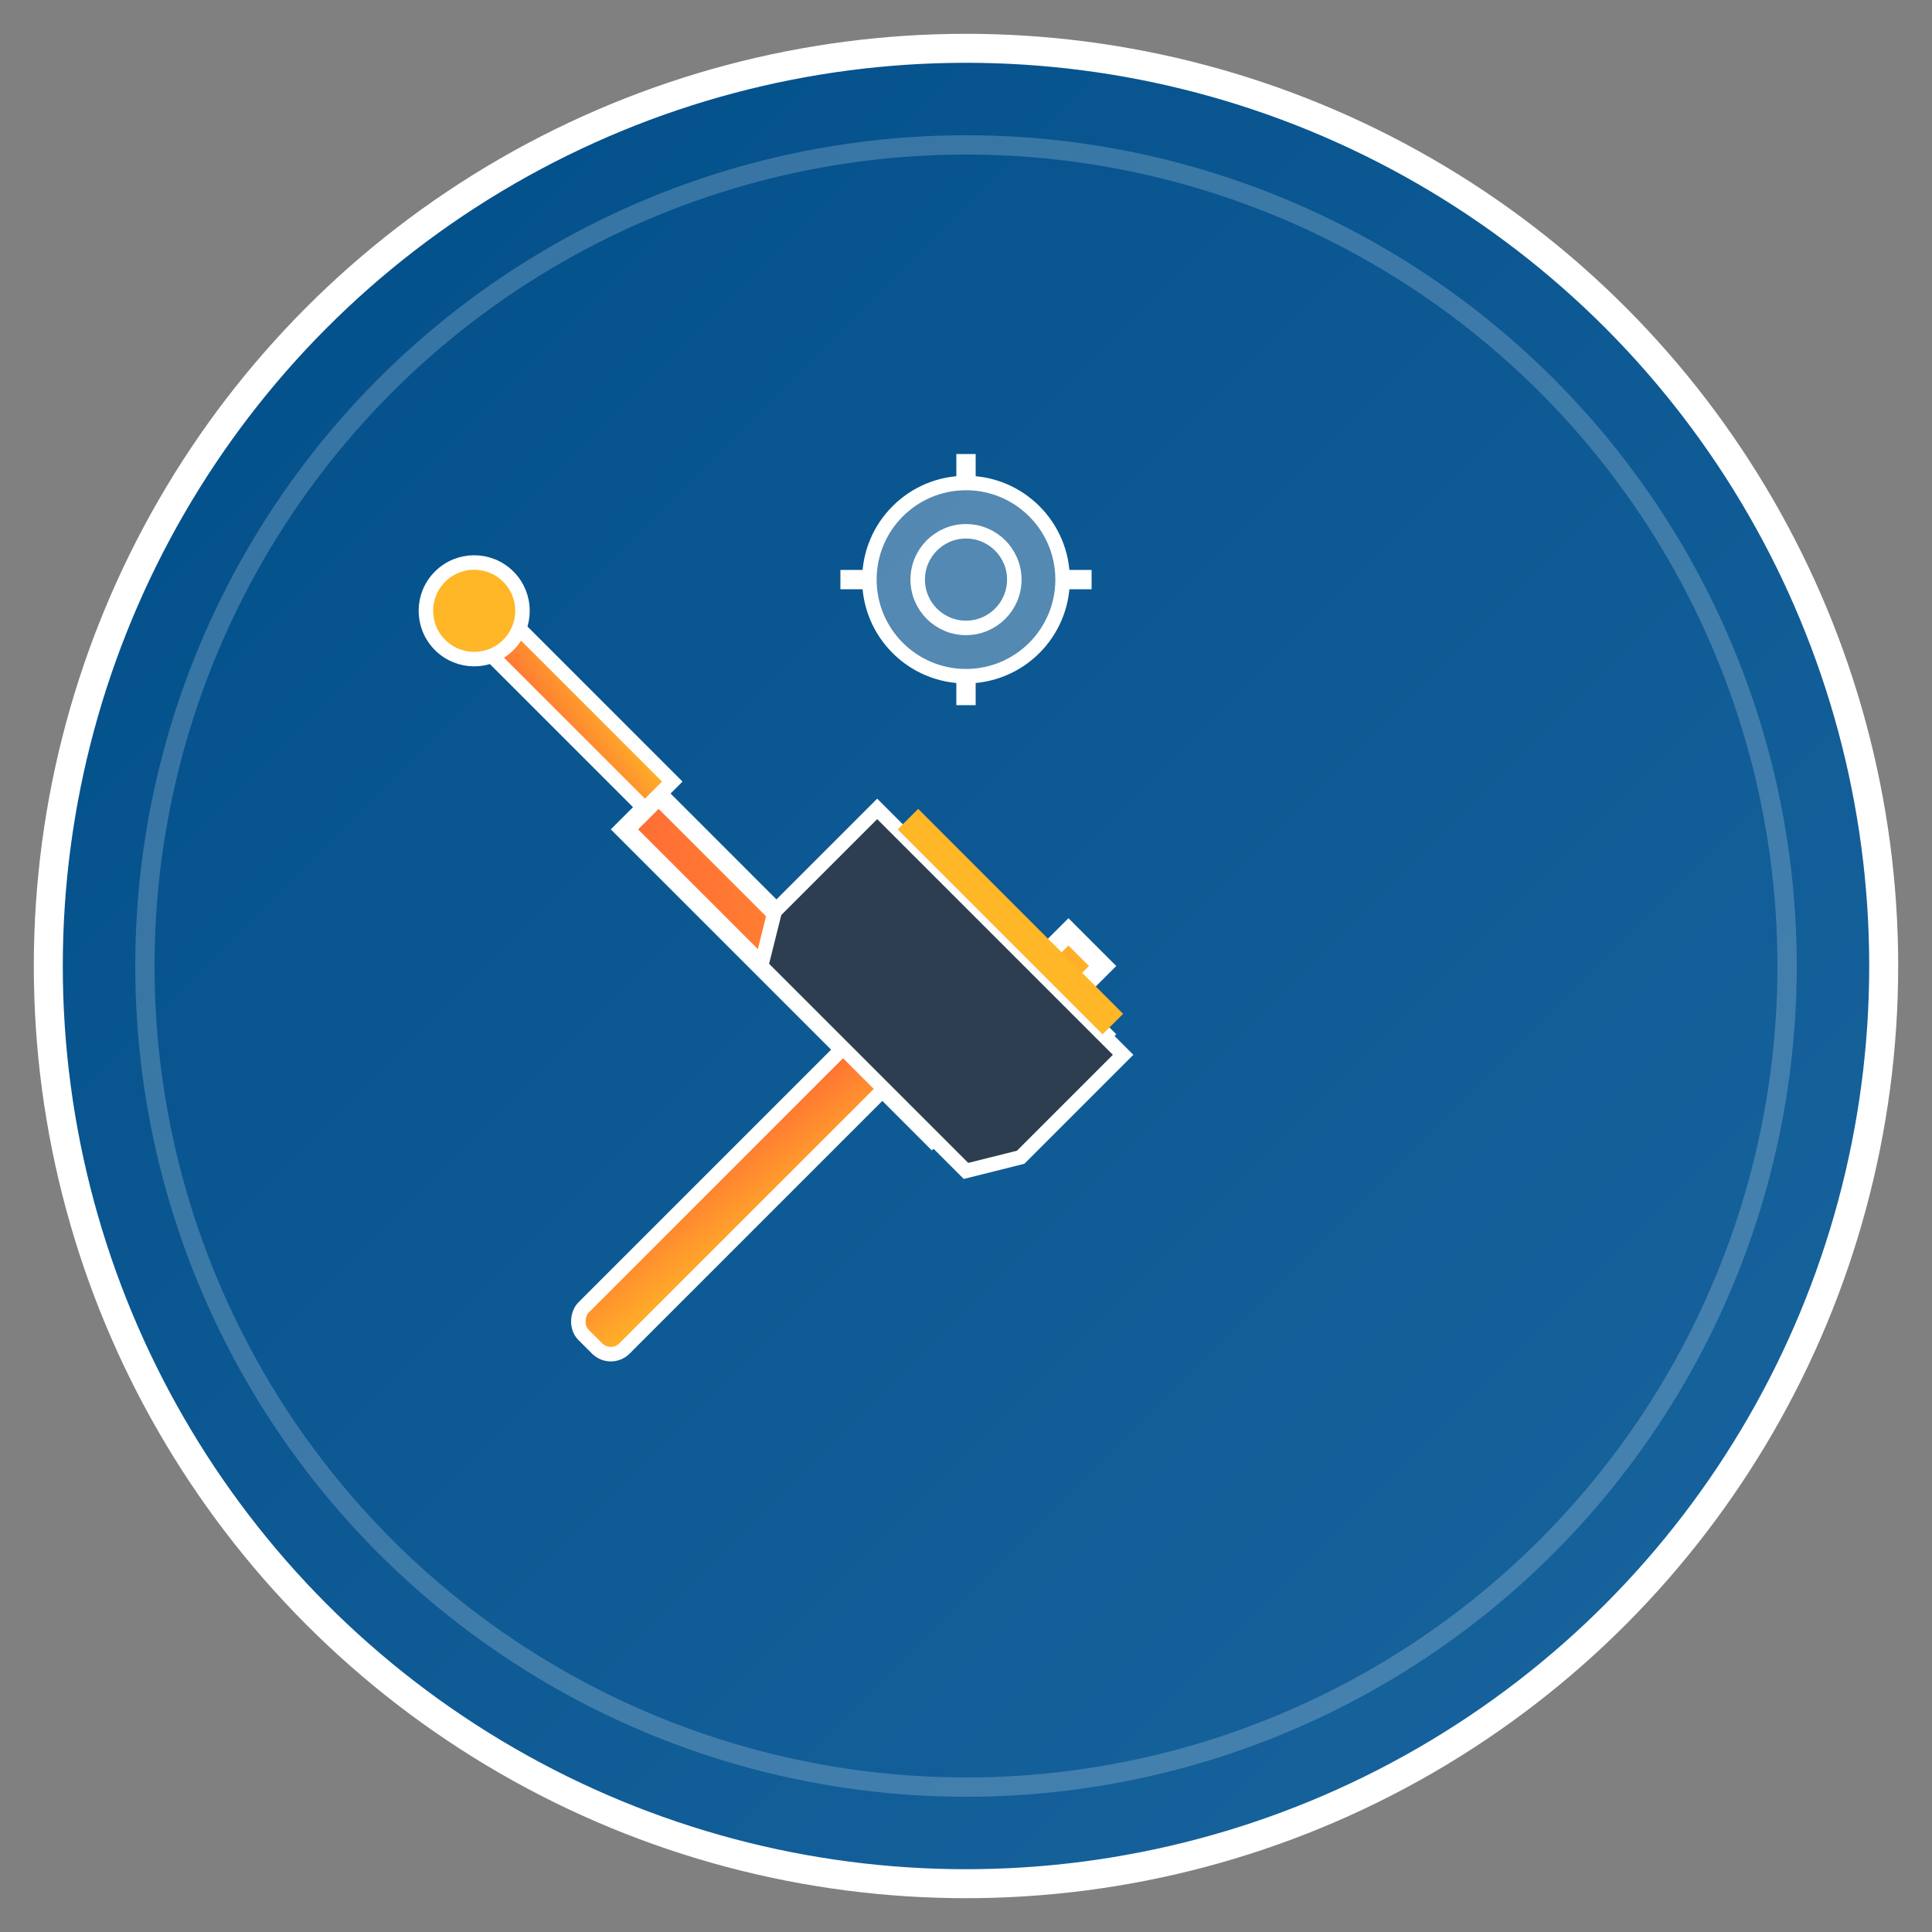 <svg xmlns="http://www.w3.org/2000/svg" viewBox="0 0 200 200" width="200" height="200">
  <rect x="0" y="0" width="200" height="200" fill="#808080" stroke="none"/>
  <defs>
    <linearGradient id="toolGradient" x1="0%" y1="0%" x2="100%" y2="100%">
      <stop offset="0%" style="stop-color:#FF6B35;stop-opacity:1" />
      <stop offset="100%" style="stop-color:#FFB627;stop-opacity:1" />
    </linearGradient>
    <linearGradient id="circleGradient" x1="0%" y1="0%" x2="100%" y2="100%">
      <stop offset="0%" style="stop-color:#004E89;stop-opacity:1" />
      <stop offset="100%" style="stop-color:#1A659E;stop-opacity:1" />
    </linearGradient>
  </defs>
  
  <!-- Background circle -->
  <circle cx="100" cy="100" r="95" fill="url(#circleGradient)"/>
  
  <!-- Inner circle highlight -->
  <circle cx="100" cy="100" r="85" fill="none" stroke="rgba(255,255,255,0.2)" stroke-width="2"/>
  
  <!-- Wrench -->
  <g transform="translate(100, 100) rotate(-45)">
    <path d="M -15,-35 L -10,-35 L -10,-10 L 5,-10 L 5,5 L 10,5 L 10,10 L 5,10 L 5,15 L -10,15 L -10,10 L -15,10 Z" 
          fill="url(#toolGradient)" stroke="#fff" stroke-width="2"/>
    <rect x="-12" y="-60" width="4" height="25" fill="url(#toolGradient)" stroke="#fff" stroke-width="1.5"/>
    <circle cx="-10" cy="-62" r="5" fill="#FFB627" stroke="#fff" stroke-width="1.5"/>
  </g>
  
  <!-- Hammer -->
  <g transform="translate(100, 100) rotate(45)">
    <rect x="-3" y="10" width="6" height="45" rx="2" fill="url(#toolGradient)" stroke="#fff" stroke-width="1.5"/>
    <path d="M -18,-5 L 18,-5 L 18,10 L 15,15 L -15,15 L -18,10 Z" 
          fill="#2C3E50" stroke="#fff" stroke-width="1.5"/>
    <rect x="-15" y="-8" width="30" height="3" fill="#FFB627"/>
  </g>
  
  <!-- Gear accent -->
  <g transform="translate(100, 60)">
    <circle cx="0" cy="0" r="10" fill="rgba(255,255,255,0.3)" stroke="#fff" stroke-width="1.5"/>
    <circle cx="0" cy="0" r="5" fill="none" stroke="#fff" stroke-width="1.5"/>
    <line x1="-10" y1="0" x2="-13" y2="0" stroke="#fff" stroke-width="2"/>
    <line x1="10" y1="0" x2="13" y2="0" stroke="#fff" stroke-width="2"/>
    <line x1="0" y1="-10" x2="0" y2="-13" stroke="#fff" stroke-width="2"/>
    <line x1="0" y1="10" x2="0" y2="13" stroke="#fff" stroke-width="2"/>
  </g>
  
  <!-- Border circle -->
  <circle cx="100" cy="100" r="95" fill="none" stroke="#fff" stroke-width="3"/>
</svg>